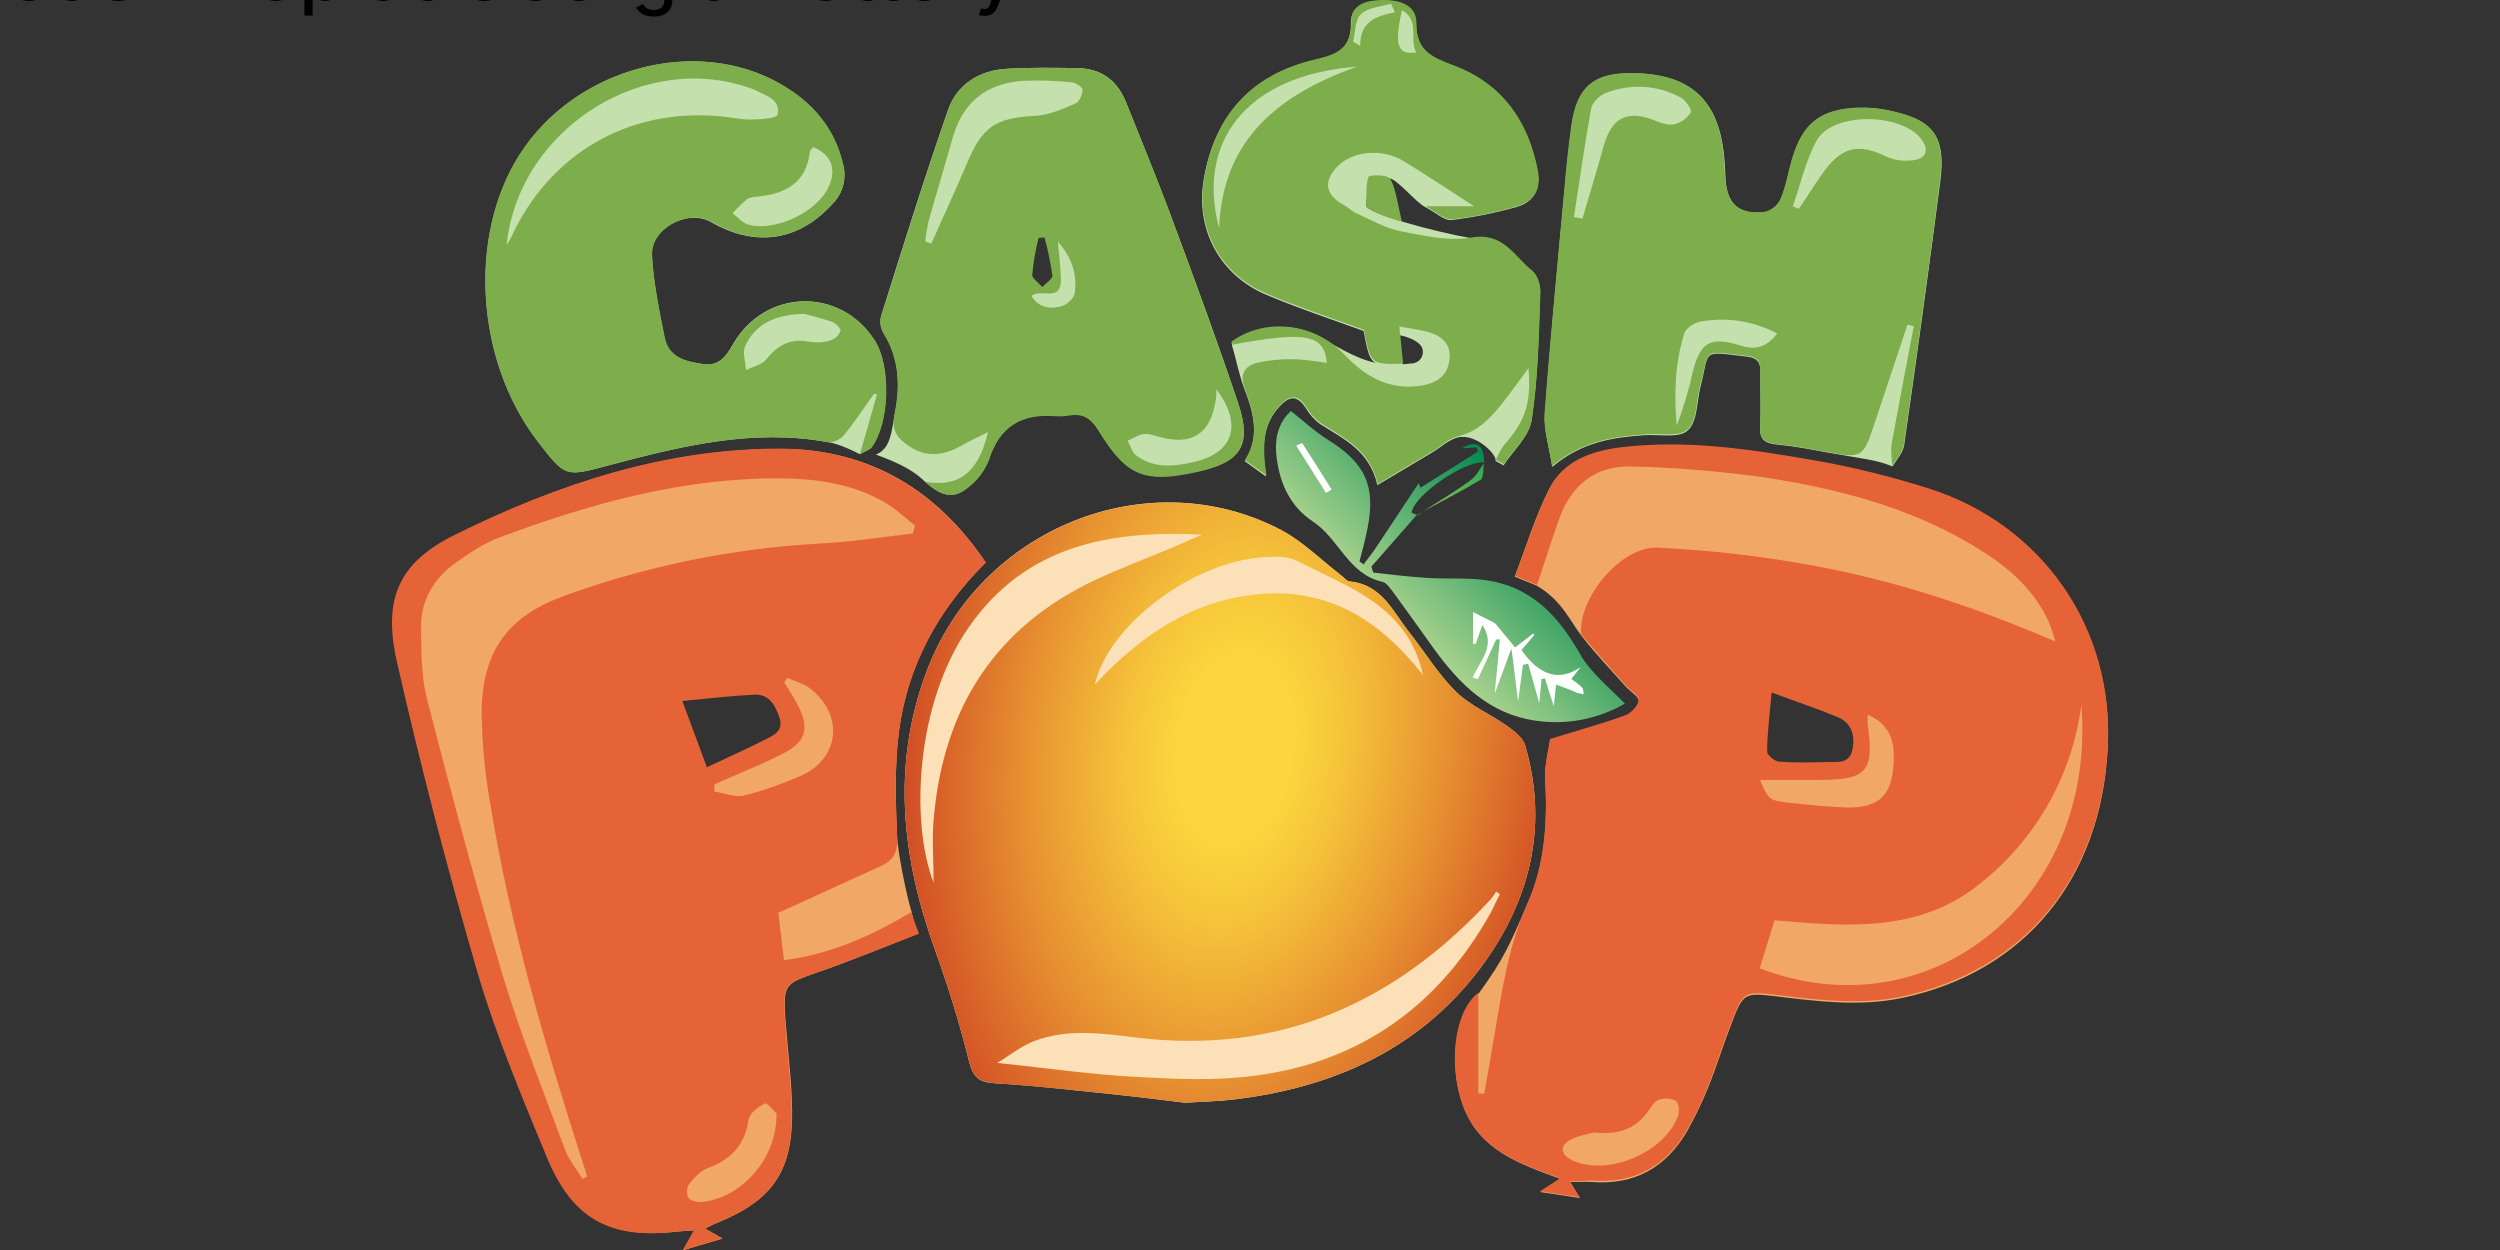 <svg xmlns="http://www.w3.org/2000/svg" viewBox="0 0 529.17 264.58"><rect x="0" y="0" width="529.17" height="264.58" fill="#333333" stroke="none"/><g transform="translate(83.037) scale(.788)"><g fill="#c4e0ad"><path d="M401.9 29.7c-2.8-.6-5.6-.8-8.4-.7-10.1.5-14.7 4.3-17.5 14-1 3.5-1.6 7.2-3 10.5-.8 1.7-2.3 3-4.2 3.5-7.3.8-10.4-2.2-10.7-9.5-.1-1.7-.1-3.3-.3-5-1.4-15.6-8.9-22.6-24.6-22.8-10.4-.1-14.8 3.6-16.4 14-.8 5.8-1.4 11.6-1.9 17.4-1.9 20-3.8 40.1-5.3 60.2-.3 4.2 1.1 8.5 2 14.1 8.1-6.8 16.4-7.9 24.7-8.5 4-.3 9.4.9 11.7-1.3 2.6-2.3 2.4-7.7 3.4-11.7 2.6-10-.2-9.6 12.5-8.1 2.7.3 3.7 1.6 3.6 4.2-.1 4.8.2 9.7-.1 14.5-.2 3.5 1.2 4.6 4.5 4.9 4.3.4 8.6 1.2 12.8 2 10.4 1.9 13.7 2 18.3 3.9 1.1-1.9 2.8-3.7 3.1-5.7 3.4-23.5 6.6-47.1 9.7-70.7 1.6-12.3-1.8-16.8-13.9-19.2zM91.5 92.5c-1.8 3.2-3.8 6-8.1 5.3-4.6-.7-9.2-1.7-10.3-7.1-1.4-7.3-3-14.7-3.4-22s9.7-12.7 16-9c11.9 6.8 23.5 5.1 32.6-5 2.8-2.8 3.8-6.9 2.7-10.7-2.3-9.7-8.2-16.5-16.7-21.4-22.8-13.1-55.3-4.3-70.1 19-13.9 21.9-11.8 55.4 5 77.1 7.4 9.6 7.3 9.4 18.9 6.3 19.3-5.1 38.7-10 59.1-6.2 1.2.2 3.2.6 8.4 3.2 1.4-.8 2.5-1.1 3-1.8 4.9-6.4 5.4-21.7 1-28.7-9.2-14.5-29.5-14-38.1 1zM306.2 72.9c-4.8-3.8-7.9-9.8-16.3-8.9-10.3-1.8-28.1-6.7-28.3-8.8-.2-1.7 1.1-8.3 6.3-7.3 2.2.4 7 6.4 9.5 7.7 2.8 1.4 5.1 3.7 7.1 3.5 5.9-.7 11.8-1.9 17.5-3.5 4.6-1.3 6.5-4.7 5.6-9.7-2.6-13.4-9.8-23.4-22.7-28.2-5.8-2.1-9.9-4-9.9-11.3 0-4.8-4.2-6.3-8.7-6.2-4.3 0-8.9.9-8.8 6 .1 7.7-4.7 8.9-10.3 10.2-16.7 4-26.3 14.8-29.2 31.6-2.4 13.5 4.2 25.9 16.8 31.2 8.5 3.6 17.3 6.5 26.1 9.7 1.8 9.4 1.8 9.4 10.5 9.1-.3-3.3-.7-4.6-1-8 2.2.4 5.6 1.6 6.3 3.6.5 1.7-.4 3.4-2.1 3.9-.2.1-.4.1-.6.1-8.9 1.1-12.9-.1-24-6.6-7.6-4.5-17.2-4.1-24.5 1-.1.1.1.6.1.9.9 2.9 1.9 8.1 3.4 11.9 2.4 6.2 4.1 12.7 0 19.1l5.7 4.1c-1.2-7.7-1.1-13.9 3.8-19 2.6-2.7 4.6-2.8 6.8.5 1 1.7 2.3 3.2 3.9 4.4 6.3 4 13.3 7.1 15.4 16.4 5.5-3.3 10.2-6 14.8-8.8 2.3-1.4 4.4-3.4 6.8-4 5.1-1.2 10.8 5 10.1 6.3l2.2 1.2c2.6-4 6.8-7.7 7.5-12 1.7-11.2 1.9-22.6 2.3-33.9.2-2.2-.7-5-2.1-6.2z"/><path d="M227.2 108.3c-5.7-17-11.9-33.8-18.2-50.7-3.8-10.1-7.9-20.1-11.9-30.1-2.3-5.8-6.6-9.1-13-9.2s-13-.2-19.4.2c-7.2.5-13.1 4.3-15.4 11-6.4 18.3-12.2 36.9-18 55.4-.4 1.6-.1 3.2.7 4.6 4.3 6.8 4.5 14.4 3 21.7-.9 4.5-1.1 9.4-5.1 10.9 7.6 2.8 10.5 4.7 13.2 7.3 5 4.4 8.2 4.7 12.4.7 2.2-1.8 3.8-4.2 4.8-6.8 2.8-8.9 8.7-12.4 17.7-11.7 1.3.1 2.7 0 4-.2 3.6-.6 5.8 1 7.7 4.1 7.5 12.4 12.2 14.2 26.5 11.1 11.7-2.4 14.8-7 11-18.3zm-50-30.4-5.6-.9-3.3-3.3 3.3-13.1 4.7-1.2 3 13.1z"/></g><path fill="#fce1b8" d="M304.3 200.2c-.6-2.1-3.1-3.9-5-5.3-4.4-3.1-9.7-5.3-13.5-9-4.8-4.7-8.4-10.7-12.6-16-4.4-5.6-7.4-12.9-16-13.7-.9-.1-1.6-1.1-2.4-1.7-5.3-4.1-10.2-9-16-12.1-35.7-18.7-80.8-.7-95.3 38-9.5 25.3-6.6 50.3 2.4 75.1 3.5 9.7 6.5 19.5 9 29.5 1.1 4.5 2.8 5.8 7.2 6 10.7.6 21.4 1.9 32.1 3 6.8.7 13.5 1.6 18.7 2.2 5.3-.3 9-.4 12.6-.8 26.9-3.1 50.3-13.4 66.8-35.4 13.2-17.7 18.4-37.8 12-59.8z"/><path fill="#f1a866" d="M412.6 131.4c-10.1-3.2-20.5-5.8-31-7.6-17.2-3-34.5-5.7-52.1-3.4-7.7 1-15 3.7-18.7 10.9-3.8 7.4-6.2 15.5-9.3 23.6l5.9 2.4c7 4.2 8.8 9.4 12.2 13.7 3.6 4.6 7.7 8.9 11.6 13.3 1.2 1.4 3.6 2.7 3.6 4s-2 3.5-3.5 4.1c-6.4 2.3-12.9 4.1-20.3 6.4-.4 2.8-1.5 6.7-1.3 10.6.6 11.5 0 22.9-4.7 33.3-5 11.2-6.1 14.4-13.2 24.2-6.4 4.8-8.2 19.3-4.1 30.3 4.4 11.8 15 15.4 26.1 19.5l-5.4 3.5 10.6 1.6c-1.2-2-1.8-3-2.6-4.3 2.2 0 4-.1 5.8 0 11.5.9 20-3.9 25.7-13.8 2.1-3.8 4-7.7 5.6-11.7 2.4-6 4.3-12.2 6.7-18.3 2.6-6.7 3.4-7 10.4-6.2 11.6 1.4 23.1 3 34.8.6 33-6.9 53.6-31.9 55.4-67.2 1.6-31.8-17.6-59.7-48.2-69.5zm-20.2 73.4s-7.2 1.1-7.6 1.2-11.7.6-11.7.6l-7.2-1.8 1.4-22.8 18.2 1.8 7.8 8.8.9 9zM135.6 224.8c-.4-9.4-.7-19 .5-28.4 2.3-17.5 10.4-32.5 23.3-45.3-13.2-19.7-31.5-30.3-54.3-30.5-31.2-.2-60.4 9.4-88 23.1-15 7.4-19.5 17-15.7 33.9 6.4 28.2 13.7 56.2 21.8 84 4.9 16.7 11.7 32.9 18.4 49 6.9 16.8 17.2 22.3 35.1 20.2 1.2-.1 2.5-.2 4.5-.3l-3 5.3 10.5-3.1L84 330c1.5-.7 2.3-1.2 3.2-1.5 15-6.1 20.4-13.9 20.2-30.2-.1-8.1-1.2-16.2-1.8-24.4-.6-9.5-.3-9.6 8.6-12.7s17.9-6.8 27-10.4c-.7-1.9-1.3-3.8-1.7-5.8-1.5-4.9-3.7-16.2-3.9-20.2zm-35.7-23.3-18 8-10-25s25-1 26 0l7 2 3 10z"/><radialGradient id="a" cx="-60.437" cy="-68.256" r="150.34" fx="-67.872" gradientTransform="matrix(.14 -.99 -.6 -.09 194.68 129.02)" gradientUnits="userSpaceOnUse"><stop offset=".17" stop-color="#FBD63D"/><stop offset=".32" stop-color="#F5C33A"/><stop offset=".61" stop-color="#E79231"/><stop offset="1" stop-color="#D04724"/></radialGradient><path fill="url(#a)" d="M212.9 296.2c-5.2-.6-11.9-1.5-18.7-2.2-10.7-1.1-21.4-2.3-32.1-3-4.4-.3-6.1-1.5-7.2-6-2.5-10-5.5-19.8-9-29.5-9-24.8-11.9-49.8-2.4-75.1 14.5-38.6 59.7-56.7 95.3-38 5.8 3.1 10.7 8 16 12.1.8.6 1.6 1.6 2.4 1.7 8.6.8 11.5 8.1 16 13.7 4.2 5.3 7.8 11.3 12.6 16 3.8 3.7 9.1 5.9 13.5 9 2 1.4 4.4 3.2 5 5.3 6.4 22 1.2 42.1-12 59.8-16.5 22-40 32.3-66.8 35.4-3.7.4-7.4.5-12.6.8zm84.6-56-1-.7c-.4.7-.9 1.4-1.4 2-25.7 27.9-56.8 41.9-95.2 37.2-9.2-1.1-18.6-2.5-27.6 1-3.6 1.4-6.7 4-9.8 5.8 12.4 1.3 24.2 3 36.1 3.7 10.9.6 22 1.2 32.7-.2 28.7-3.6 49.9-18.9 63.9-44.1.8-1.6 1.5-3.2 2.3-4.7zm-80-96.6c-24.9-1.2-47.5 2.9-62.8 25.1-14.1 20.4-15.6 52.1-9.3 68.4 0-6.3-.5-12.2.1-17.9 2.7-29.1 16.5-50.8 43.3-63.4 6.8-3.2 13.8-5.8 20.7-8.7 2.7-1.2 5.3-2.3 8-3.5zm59.4 37.8c-4.2-18.8-20.1-23.6-34-30.8-2.1-1.1-4.9-1.1-7.3-1-19.3.4-43.1 17.7-46.9 34.3 12.2-13.1 26.1-22.7 44.2-24.3 18.7-1.7 32.6 7.2 44 21.8z"/><path fill="#e66338" d="M316.3 317.3c.8 1.3 1.4 2.4 2.6 4.3l-10.6-1.6 5.4-3.5c-11-4-21.7-7.6-26.1-19.5-4.1-11-2.3-25.5 4.1-30.3v27l1.6.1c1-5.6 2-11.1 2.9-16.7 2-11.8 3.8-23.5 8.8-34.7 4.6-10.4 5.3-21.9 4.7-33.3-.2-3.9.9-7.8 1.3-10.6 7.4-2.3 14-4.1 20.3-6.4 1.5-.6 3.5-2.7 3.5-4.1s-2.4-2.6-3.6-4c-3.9-4.4-7.8-8.9-11.6-13.3-.3-.4-.4-.9-.3-1.4 0-9.6 11.1-22.7 20.7-22.2 13.8.7 27.4 2.2 41 4.7 22.3 4 43.8 11.1 65.7 20.5-.5-1.9-1.1-3.8-1.9-5.6-4.4-9.3-12-15.4-20.6-20.4-17-10.1-35.9-15-55.2-18-12-1.7-24-2.7-36.1-3-9.6-.3-16.3 5-19.5 14.2-2 5.6-3.8 11.3-5.9 17.6l-5.9-2.4c3.1-8 5.5-16.1 9.3-23.6 3.7-7.2 11-9.9 18.7-10.9 17.6-2.2 34.9.4 52.1 3.4 10.5 1.8 20.9 4.4 31 7.6 30.6 9.7 49.8 37.6 48.1 69.3-1.8 35.3-22.4 60.2-55.4 67.2-11.6 2.4-23.2.8-34.8-.6-7-.8-7.8-.5-10.4 6.2-2.4 6-4.3 12.2-6.7 18.3-1.6 4-3.4 7.9-5.6 11.7-5.6 9.9-14.2 14.7-25.7 13.8-1.8.1-3.6.2-5.9.2zm51-57.2c46.1 17.7 90.6-18.9 86.4-70.7-2.5 19-12.3 36.3-27.4 48.1-16.3 13.1-35.7 11.4-55 9.7-1.4 4.4-2.6 8.5-4 12.9zm29-68.1v2.4c1.8 12.9-.1 15.1-13.1 15.1h-15.8c2 4.9 2.5 5.5 6.7 6 5.5.6 10.9 1.2 16.4 1.4 9.1.2 12.5-3.4 12.8-12.6.3-6.2-1.8-10.1-7-12.3zm-25.8-6c-.5 6.1-1.2 11-1.2 15.9 0 .9 2 2.6 3.2 2.7 4.3.3 8.6.2 12.9.1 2.7-.1 6 .6 6.8-3.3s-.2-7.2-4-8.8c-5.5-2.3-11.1-4.1-17.7-6.6zm-47.7 118.2c-1.2.4-4.1.7-6.4 2-3 1.7-2.5 4 .6 5.5 9.5 4.4 25-2.2 28.4-12.1.4-1.2.1-3.4-.6-3.9-1.4-.7-3-.8-4.5-.3-1.1.3-2 1.6-2.7 2.7-3.2 4.7-7.5 6.9-14.8 6.1zM159.4 151.1c-12.9 12.8-20.9 27.8-23.3 45.3-1.2 9.3-.9 18.9-.5 28.4.2 4-.9 6.3-4.3 7.8-9 4.1-18.1 8.3-27.6 12.6l1.5 12.7c12.4-1.5 23.7-6.6 34.2-12.9.6 2 1.3 3.9 2.1 5.8-9.1 3.5-18.4 7.3-27.4 10.4s-9.2 3.1-8.6 12.7c.5 8.1 1.6 16.2 1.8 24.4.3 16.3-5.2 24.1-20.2 30.2-.9.4-1.7.8-3.2 1.5l4.6 2.7-10.5 3.1 3-5.3c-2 .1-3.2.2-4.5.3-18 2.2-28.2-3.3-35.1-20.2-6.6-16.1-13.5-32.3-18.4-49-8.1-27.8-15.4-55.8-21.8-84-3.8-17 .7-26.6 15.7-34 27.7-13.7 56.9-23.3 88-23.1 22.9.3 41.2 11 54.5 30.6zm-19.6-7.8.6-2.1c-2.5-2-4.9-4.3-7.7-6-8.7-5.2-18.4-6.6-28.3-6.7-26.4-.2-51.3 6.8-75.7 15.9-4.1 1.5-8 4.2-11.6 6.7-6 4.3-9.6 10.3-9.4 17.8.1 6.3.1 12.8 1.6 18.8 6.4 24.8 13 49.6 20.3 74.1 4.8 15.9 11 31.4 16.8 47 1 2.8 3.1 5.2 4.7 7.9l1.2-.7c-.4-1.4-.8-2.8-1.3-4.2-10.2-31.7-19.5-63.7-24.8-96.6-1.4-7.9-2.1-15.8-2.2-23.8.1-16.6 7.1-26 22.6-31.5 21.9-7.9 44.9-12.6 68.2-13.9 8.3-.4 16.7-1.7 25-2.7zm-61.9 45c2.4 6.5 4.5 12 6.6 17.8 5.8-2.7 10.8-5 15.6-7.4 2.3-1.2 5.1-2.3 3.9-5.9-1.1-3.3-2.7-6.4-6.8-6.2-6 .3-12.1 1-19.3 1.7zm28.2-6.2-.8 1.2c1.3 2.2 2.8 4.4 3.9 6.7 2.9 5.8 1.7 9.3-4 12.3-1.9 1-3.9 1.9-5.8 2.8-4.3 1.9-8.6 3.7-12.9 5.6v1.9c2.7.4 5.6 1.7 8 1.1 5.1-1.3 10.2-3.1 15-5.2 10.6-4.5 12-16.3 2.8-23.5-1.7-1.4-4.1-2-6.2-2.9zm-2.9 117c-.6-.5-2.5-3-3.1-2.7-1.8.9-4.1 2.6-4.4 4.3-1 6.7-4.5 10.7-10.8 13-2 .7-3.8 2.6-5.2 4.4-.7 1.1-.7 2.4-.2 3.6.5.8 2.2 1.2 3.4 1.2 10.9-1 20.5-11.7 20.3-23.8z"/><g fill="#7dae4b"><path d="M407 87.2c-2.9 8.6-5.7 17.2-8.6 25.8-3.4 10.2-3.3 10.2-13.7 8.3-4.2-.8-8.5-1.6-12.8-2-3.3-.3-4.7-1.5-4.5-5 .3-4.8 0-9.7.1-14.5.1-2.7-.9-3.9-3.6-4.2-12.8-1.5-9.9-1.9-12.6 8.1-1.1 4-.8 9.4-3.4 11.7-2.4 2.1-7.7.9-11.7 1.3-8.4.6-16.6 1.8-24.7 8.5-.8-5.6-2.3-9.9-2-14.1 1.5-20 3.5-40.1 5.3-60.1.5-5.8 1.1-11.6 1.9-17.4 1.5-10.4 6-14.1 16.4-14 15.6.2 23.2 7.1 24.6 22.8.1 1.7.2 3.3.3 5 .4 7.3 3.5 10.3 10.7 9.5 1.8-.5 3.4-1.7 4.2-3.5 1.4-3.3 2-7 3-10.5 2.8-9.7 7.5-13.5 17.5-14 2.8-.1 5.7.1 8.4.7 12.1 2.5 15.5 6.9 13.9 19.2-3 23.6-6.3 47.2-9.7 70.7-.3 2-2 3.8-3.1 5.7-.1-2.1-.5-4.3-.1-6.3 1.9-10.4 3.9-20.9 5.9-31.3zm-89.6-28.9 2.3.4c1.9-6.5 3.9-13 5.7-19.5 2.2-7.7 6.4-9.8 13.8-6.8 1.6.7 3.6 1.3 5.2 1 1.8-.5 3.4-1.6 4.4-3.2.4-.7-1.4-3.3-2.7-4-6.2-3.4-13.6-3.8-20.2-1.2-1.6.6-3.6 2.6-3.9 4.2-1.7 9.6-3.1 19.4-4.6 29.1zm58.8-2.9 1.6.7c2.4-3.5 4.6-7.1 7.1-10.5 4.8-6.3 9.2-7 16.3-3.6 2.4 1.1 5 1.4 7.6 1 3.1-.5 4.1-2.6 2-5.5-5.2-7.2-23.7-7.5-28.1.1-3.1 5.5-4.4 11.9-6.5 17.8zM372 89.6c-6.3-3.4-13.6-4.5-20.7-3.2-1.6.3-3.7 1.7-4.2 3-2.6 8.1-2.8 16.5-2.1 24.9 1.8-4.6 3.2-9.4 4.3-14.3 2-8.1 4.7-9.7 12.8-7.2 3.7 1.2 6.8.8 9.9-3.2zM143.1 129.4c9.1 1.6 14.4-2.5 16.9-13.3-2.9 1.4-5.2 2.5-7.3 3.7-4.7 2.6-9.4 3.2-14.1-.1-2.9-2-4.6-4-3.7-8.5 1.5-7.3 1.3-14.9-3-21.7-.8-1.4-1-3.1-.6-4.6 5.9-18.5 11.6-37.1 18-55.4 2.4-6.7 8.1-10.5 15.4-11 6.4-.4 12.9-.3 19.4-.2s10.6 3.4 13 9.2c4 10 8.2 20 11.9 30.1 6.2 16.8 12.5 33.7 18.2 50.7 3.8 11.3.8 15.9-11 18.5-14.2 3.1-18.9 1.2-26.5-11.1-1.9-3.1-4-4.7-7.7-4.1-1.3.2-2.7.3-4 .2-8.9-.7-14.9 2.8-17.7 11.7-1 2.6-2.7 5-4.8 6.8-4.2 3.8-7.4 3.6-12.4-.9zm.1-64.5 1.6.5c3.2-7.2 6.5-14.3 9.6-21.6 4.2-9.9 7.6-12.1 18.4-12.7 3.6-.2 7.3-1.8 10.7-3.3 1-.4 1.9-2.4 1.9-3.6 0-.8-1.8-2-2.9-2.1-4.3-.4-8.6-.6-12.9-.4-9.9.6-16.4 5.7-19.1 15.4-2.1 7.5-4.4 15-6.5 22.5-.4 1.9-.7 3.6-.8 5.3zm78.2 39.7c-.1 1.7-.1 2.5-.3 3.3-1.4 8.7-6.4 11.8-14.9 9.5-1.4-.4-3-1-4.4-.8s-2.9 1.2-4.3 1.8c.8 1.3 1.2 3.1 2.4 4 4.9 3.6 10.4 2.9 15.8 1.6 10.3-2.5 12.7-10 5.7-19.4zm-49.7-25.1c1.6 2.7 4.4 3.8 8.2 2.7 1.4-.4 3.2-2.1 3.4-3.4.7-4.9-.6-9.4-4.5-13.9.3 4.1.8 7.3.8 10.5-.2 5.9-5.4 1.9-7.9 4.1zm3.5-15.7-1.6.1c-.8 3.2-1.4 6.5-1.7 9.9-.1 1 1.8 2.2 2.7 3.3.9-1 2.8-2.2 2.7-3.1-.5-3.5-1.2-6.9-2.1-10.2z"/><path d="M125.6 122c1.7-6 3.2-11 4.6-16.1l-.8-.1c-2.7 3.7-5.2 7.6-8.1 11.1-.9 1.1-2.9 2.1-4.2 1.9-20.3-3.8-39.7 1.1-59.1 6.2-11.6 3.1-11.5 3.2-18.9-6.3-16.7-21.7-18.9-55.2-5-77.1 14.9-23.4 47.4-32.2 70.3-19 8.5 4.9 14.4 11.7 16.7 21.4 1 3.8 0 7.8-2.7 10.6-9.1 10.1-20.7 11.9-32.6 5-6.3-3.6-16.4 1.7-16 9s1.9 14.8 3.4 22c1.1 5.5 5.7 6.5 10.3 7.2 4.3.6 6.3-2.2 8.1-5.3 8.6-15 29-15.4 38.1-.9 4.4 7 3.9 22.3-1 28.7-.6.6-1.7.9-3.1 1.7zM30.7 65.8c.7-1.1 1-1.5 1.2-2 10.3-22.4 31.3-34.7 55.8-32.6 2.8.2 5.6.9 8.4.9 2.6 0 7.2-.3 7.4-1.3.9-4.1-3.2-5.1-6-6.6-.2-.1-.3-.1-.5-.2-28.7-10.9-63 10.2-66.3 41.8zm82.4-26.3c-.3.4-.8.7-.9 1.1-.9 8.4-6.4 11.4-13.9 12.2-1 0-2 .2-2.9.6-1.4 1.2-2.8 2.5-4 3.9 1.4 1 2.6 2.5 4.1 3 6.8 2 17.5-2.8 21.2-9.1 2.9-5.2 1.6-9.5-3.6-11.7zm-2.5 44.8c-7.8.2-13 2.7-15.8 8.6-.8 1.8.1 4.3.2 6.5 1.8-.9 4.3-1.4 5.4-2.8 3.1-3.9 6.5-5.8 11.6-4.8 1.9.3 3.9.2 5.8-.4 1.2-.4 2.1-1.3 2.6-2.5.2-.5-1.2-2-2.1-2.4-2.9-1-5.9-1.7-7.7-2.2zM270.5 87.7c.4 3.5.7 6.8 1 10-8.7.2-8.7.2-10.5-9.1-8.8-3.2-17.6-6.1-26.1-9.7-12.6-5.3-19.2-17.7-16.8-31.2 3-16.8 12.5-27.5 29.2-31.6 5.6-1.3 10.4-2.5 10.3-10.2-.1-5 4.5-5.9 8.8-5.9 4.5 0 8.7 1.5 8.7 6.2-.1 7.3 4 9.1 9.9 11.3 12.9 4.8 20.1 14.7 22.7 28.2 1 5-.9 8.4-5.6 9.7-5.7 1.7-11.6 2.9-17.5 3.5-2 .2-4.3-2-7.1-3.5h13.1c-6.4-4.1-12.5-8.2-18.9-12.1-5.7-3.5-13.6-2.8-17.7 1.3s-3.3 7.8 1.5 10.4c1.3.7 2.3 1.8 3.7 2.4 3.8 1.7 7.5 3.9 11.6 4.7 6.3 1.2 13 2.8 19.1 1.7 8.6-1.5 11.5 5.1 16.3 8.9 1.5 1.2 2.3 4 2.2 6.1-.4 11.3-.6 22.7-2.3 33.9-.6 4.3-4.9 8-7.5 12l-2.2-1.2c.6-1.3 1.3-2.6 2.1-3.8 5.8-6.5 7.5-11.3 6.7-20.8-2.7 3.6-5 6.9-7.5 10-3 3.7-6.3 7.1-11.4 8.3-2.5.6-4.5 2.6-6.8 4l-14.8 8.8c-2.1-9.3-9.2-12.4-15.4-16.4-1.6-1.2-2.9-2.7-3.9-4.4-2.1-3.2-4.2-3.2-6.8-.5-4.9 5.2-4.9 11.4-3.8 19l-5.8-4.1c4.1-6.3 2.4-12.8 0-19.1-1.5-3.8-.1-6.1 3.1-7 3.5-.8 7.1-1.1 10.6-1 2.8.2 5.6.5 8.3 1-.6-7.7-5.6-8.6-25.4-4.9-.1-.3-.2-.8-.1-.9 9.2-6.6 22.4-4.8 30.1 3.4 5.7 6.1 12.4 10 21.3 8.4 4-.8 6.7-2.8 7.1-7.1s-2.4-6.3-6-7.3c-2.5-.6-5.3-1-7.5-1.4zm-48.4-26.4c.9-24.2 16.4-36 37-43.4-30.7 2.4-43 21.1-37 43.4zm49.1-58.6c-2.1 9.5-1.2 12.1 3.9 11.4-2.1-3.4 1.1-8.6-3.9-11.4zm-1.9.6-1-2.3c-2.8.8-6.2 1-8.1 2.8-1.6 1.5-1.5 4.8-2.1 7.4l1.9 1.1c-.1-6.6 4.4-8 9.3-9z"/><path d="M271.2 59.5c-4-.9-9.4-3.2-9.6-4.3.1-2.8-.1-5.4.6-7.7.2-.5 4.7-.7 5.7.4 1.5 1.6 2.5 8.7 3.3 11.6z"/></g><linearGradient id="b" x1="249.28" x2="245.77" y1="213.45" y2="209.94" gradientTransform="matrix(1 0 0 -1 0 337.28)" gradientUnits="userSpaceOnUse"><stop offset="0" stop-color="#2CAC50"/><stop offset="1" stop-color="#8CBE61"/></linearGradient><path fill="url(#b)" d="M242.8 119.7c2.7 4.2 5.3 8.5 8 12.7l1.5-.9c-2.7-4.2-5.3-8.3-7.9-12.5z"/><linearGradient id="c" x1="310.5" x2="294.54" y1="167.05" y2="151.09" gradientTransform="matrix(1 0 0 -1 0 337.28)" gradientUnits="userSpaceOnUse"><stop offset="0" stop-color="#2CAC50"/><stop offset="1" stop-color="#8CBE61"/></linearGradient><path fill="url(#c)" d="M319.9 184.6c-.9-.8-1.9-1.6-2.9-2.3l2.5-3.2c-6 4-11.2 2.2-15.9-4.6 1.1-1.4 2.3-2.8 3.5-4.1l-.4-.3-4.8 3.7-5.4-6.5-5.9-3v8.5l.7.1c.5-1.6 1.1-3.2 1.8-5.1 3.8 5.6-.7 9.6-2.6 14.1l1.4.4c1.6-3.5 3.3-7.1 4.9-10.6l1-.1c-.4 4.5-.9 8.9-1.4 14.7l4.5-12.2c.6 4.9 1.1 8.9 1.8 14.2.5-4.1.9-7 1.3-9.8l1.4-.3c1 3.5 2 7 3 10.6.2-2.2.4-4.3.6-6.5l.9-.2c.8 2.4 1.5 4.7 2.4 7.5.2-2.2.4-4 .6-5.8 2 .7 3.9 1.4 5.8 2.1.6.2 1.2.3 1.8.4-.4-.5-.3-1.3-.6-1.7z"/><linearGradient id="d" x1="275.34" x2="275.3" y1="198.96" y2="198.92" gradientTransform="matrix(1 0 0 -1 0 337.28)" gradientUnits="userSpaceOnUse"><stop offset="0" stop-color="#2CAC50"/><stop offset="1" stop-color="#8CBE61"/></linearGradient><path fill="url(#d)" d="m275.3 138.3.1.1z"/><linearGradient id="e" x1="293.36" x2="293.28" y1="213.03" y2="212.95" gradientTransform="matrix(1 0 0 -1 0 337.28)" gradientUnits="userSpaceOnUse"><stop offset="0" stop-color="#2CAC50"/><stop offset="1" stop-color="#8CBE61"/></linearGradient><path fill="url(#e)" d="M293.4 124.3h-.1v.1z"/><linearGradient id="f" x1="304.05" x2="269.82" y1="205.36" y2="171.14" gradientTransform="matrix(1 0 0 -1 0 337.28)" gradientUnits="userSpaceOnUse"><stop offset="0" stop-color="#018A50"/><stop offset="1" stop-color="#A9D38E"/></linearGradient><path fill="url(#f)" d="M319 175.6c-5.9-10.4-13.3-18.2-25.6-19.8-5.2-.7-10.6-.2-15.9-.6-4.7-.3-9.4-.9-14-1.4l-.5-1.6 12.2-13.9c-.6-.2-1.5-.6-1.4-.7.9-4.8 14.3-13.9 19.5-13.4-.1-4.3-1.6-6.3-6-3.8l4-.2c.1.4.2.7.3 1.1l-15.4 9.7-.5-1.2c-3.7 5.6-7.5 11.3-11.2 16.9-1.1 1.7-2.4 3.3-3.6 4.9l-1.1-.8c.8-3 1.6-6 2.2-9.1 2.2-11.2-.7-17.3-10.4-23.4-3.6-2.2-6.7-5.1-10.2-7.9-2.9 2.6-4.3 6.4-4 11 .6 7.7 3.5 14.5 9.9 18.7 7 4.6 9.5 14.2 18.7 16.2 1.2.3 2.2 2 3.1 3.1 3.5 4.8 7 9.7 10.5 14.6 7 9.7 15 17.8 27.6 19.6 8.2 1.2 16.6-.4 23.9-4.6-4.5-4.6-9.3-8.4-12.1-13.4z"/><path fill="#fff" d="M250.8 132.4c-2.7-4.2-5.3-8.5-8-12.7l1.6-.7c2.7 4.2 5.3 8.3 7.9 12.5zM312.6 183.9c-.2 1.8-.4 3.6-.6 5.8-.9-2.8-1.7-5.1-2.4-7.5l-.9.2c-.2 2.2-.4 4.3-.6 6.5-1-3.6-2-7.1-3-10.6l-1.4.3c-.4 2.8-.7 5.6-1.3 9.8-.7-5.3-1.1-9.2-1.8-14.2l-4.5 12.2c.6-5.8 1-10.2 1.4-14.7l-1 .1c-1.6 3.5-3.3 7.1-4.9 10.6l-1.4-.4c1.9-4.4 6.4-8.5 2.6-14.1-.7 1.9-1.2 3.5-1.8 5.1l-.7-.1v-8.5l5.9 3 5.4 6.5 4.8-3.7.4.3c-1.2 1.4-2.3 2.8-3.5 4.1 4.8 6.8 10 8.6 15.9 4.6l-2.5 3.2c1 .7 2 1.4 2.9 2.3.4.4.3 1.2.4 1.8-.6-.1-1.2-.3-1.8-.4-1.7-.8-3.6-1.5-5.6-2.2z"/><linearGradient id="g" x1="293.38" x2="293.24" y1="213.03" y2="212.88" gradientTransform="matrix(1 0 0 -1 0 337.28)" gradientUnits="userSpaceOnUse"><stop offset="0" stop-color="#2CAC50"/><stop offset="1" stop-color="#8CBE61"/></linearGradient><path fill="url(#g)" d="m293.3 124.4.1-.2h-.1v.2z"/><linearGradient id="h" x1="276.62" x2="275.47" y1="199.98" y2="198.83" gradientTransform="matrix(1 0 0 -1 0 337.28)" gradientUnits="userSpaceOnUse"><stop offset="0" stop-color="#2CAC50"/><stop offset="1" stop-color="#8CBE61"/></linearGradient><path fill="url(#h)" d="m275.4 138.4 1.4-.9-1.5.8z"/><linearGradient id="i" x1="293.31" x2="278.56" y1="212.8" y2="198.05" gradientTransform="matrix(1 0 0 -1 0 337.28)" gradientUnits="userSpaceOnUse"><stop offset="0" stop-color="#2CAC50"/><stop offset="1" stop-color="#8CBE61"/></linearGradient><path fill="url(#i)" d="M289.5 129.1c-4.1 3-8.5 5.6-12.7 8.3 5.2-2.8 10.5-5.5 15.5-8.5.9-.5.7-2.9.9-4.5-1.1 1.7-2.1 3.6-3.7 4.7z"/><path fill="#c4e0ad" d="M225.6 92c-.1.1.1.6.1.9.9 2.9 1.9 7.3 3.4 11.9"/></g><title>Cash Pop at Georgia Lottery</title><desc>Play GA Cash Pop online and check Cash Pop results and winning numbers at https://lotterywhiz.com/us/ga/cash-pop</desc><a href="https://lotterywhiz.com/us/ga/cash-pop" target="_blank">Cash Pop at Georgia Lottery</a></svg>